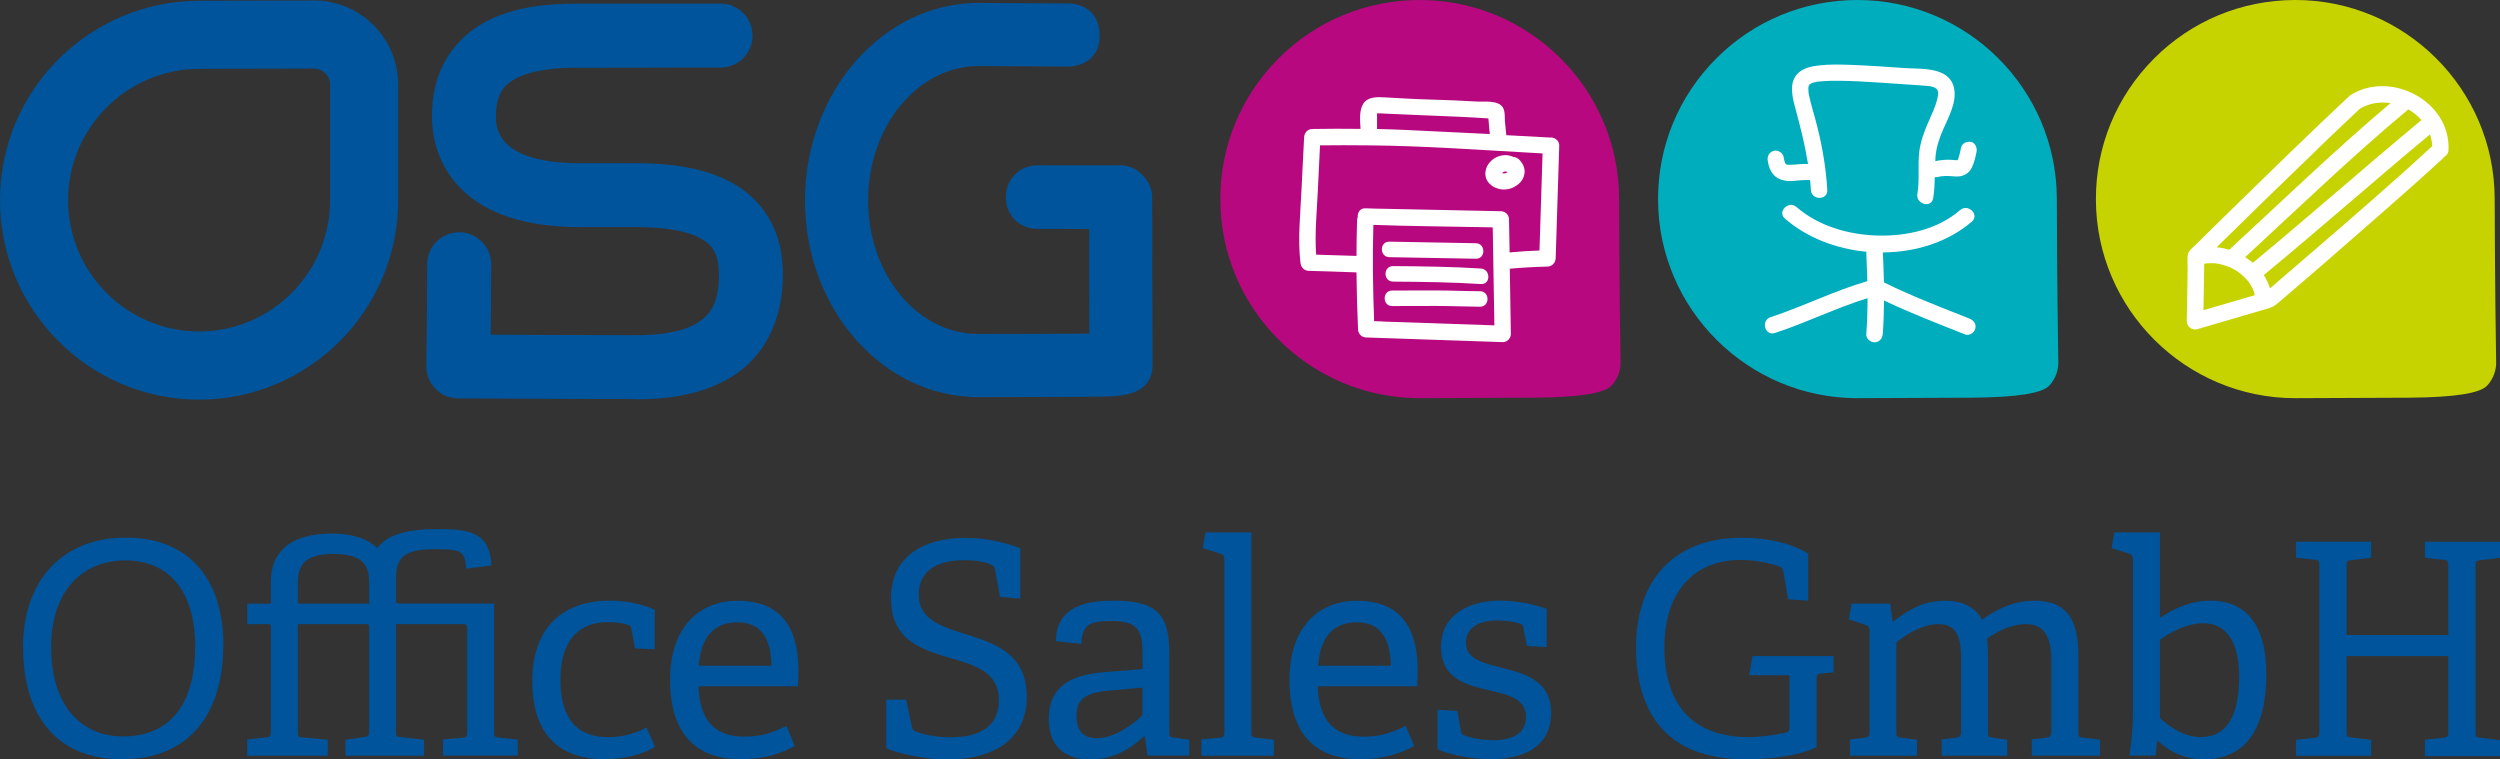 <?xml version="1.0" encoding="UTF-8"?> <svg xmlns="http://www.w3.org/2000/svg" id="Ebene_1" data-name="Ebene 1" viewBox="0 0 257.8 78.3"><rect x="0" y="0" width="257.8" height="78.3" fill="#333333" stroke="none"/><defs><style> .cls-1 { fill: #00549b; } .cls-2 { fill: #00adbd; } .cls-3 { fill: #fff; } .cls-4 { fill: #b7087f; } .cls-5 { fill: #c7d300; } </style></defs><path class="cls-4" d="m166.96,20.47h0c-.03-11.3-9.25-20.47-20.56-20.47h-.06c-5.49.02-10.65,2.16-14.52,6.05-3.87,3.89-6,9.05-5.98,14.54.03,11.3,9.25,20.47,20.56,20.47h.06c4.18-.01,8.45-.03,11.69-.05q6.94-.05,8.04-1.25c.63-.69.97-1.61.92-2.54-.02-.7-.13-8.84-.15-16.75"></path><path class="cls-5" d="m257.25,20.47h0c-.03-11.3-9.25-20.47-20.56-20.47h-.06c-5.49.02-10.65,2.16-14.52,6.05-3.87,3.89-6,9.05-5.98,14.54.03,11.3,9.25,20.47,20.56,20.47h.06c4.18-.01,8.45-.03,11.69-.05q6.94-.05,8.04-1.25c.63-.69.97-1.61.92-2.54-.02-.7-.13-8.84-.15-16.75"></path><path class="cls-2" d="m212.1,20.47h0c-.03-11.3-9.25-20.47-20.56-20.47h-.06c-5.49.02-10.65,2.16-14.52,6.05-3.87,3.89-6,9.05-5.98,14.54.03,11.3,9.25,20.47,20.56,20.47h.06c4.18-.01,8.45-.03,11.69-.05q6.94-.05,8.04-1.25c.63-.69.97-1.61.92-2.54-.02-.7-.13-8.84-.15-16.75"></path><path class="cls-1" d="m100.88,40.95c-9.86,0-17.87-9.09-17.87-20.27S91.03.3,100.91.3c.49,0,9.32.06,9.32.06,0,0,3.08-.09,3.16,3.24.08,3.28-3.2,3.27-3.2,3.27,0,0-8.79-.06-9.28-.06-6.28,0-11.39,6.22-11.39,13.87s5.1,13.76,11.37,13.76c3.61,0,8.39-.01,11.44-.04-.02-3.21-.03-10.78,0-10.78,0,0-5.38-.02-5.39-.02-1.78,0-3.21-1.37-3.21-3.26s1.42-3.27,3.21-3.29h8.49c.88-.05,1.7.32,2.31.92.62.61,1.06,1.43,1.07,2.3,0,.58.04,14.18.04,17.31s-3.04,3.29-5.26,3.32c-1.25.02-2.93.03-4.67.03-3.46.02-7.15.02-8.04.02"></path><path class="cls-1" d="m20.53,41.21C9.21,41.21,0,31.98,0,20.64S9.21.11,20.52.08l11.83-.03h.02c2.32,0,4.5.9,6.14,2.54,1.65,1.64,2.55,3.83,2.55,6.16v11.9c0,11.34-9.21,20.56-20.54,20.56M32.37,7.07l-11.83.03c-7.45.02-13.52,6.09-13.52,13.54s6.06,13.54,13.51,13.54,13.51-6.07,13.51-13.54v-11.9c0-.61-.3-1-.49-1.18-.18-.18-.58-.49-1.18-.49h0Z"></path><path class="cls-1" d="m2.37,66.76c0-6.47,3.66-11.32,10.62-11.32s10.04,4.85,10.04,10.98c0,7.2-3.48,11.87-10.46,11.87s-10.19-4.79-10.19-11.53m17.75-.03c0-5.86-2.78-8.94-7.2-8.94s-7.66,3.11-7.66,8.97,2.96,9.18,7.44,9.18,7.41-2.93,7.41-9.21"></path><path class="cls-1" d="m45.68,77.93v-1.68l2.01-.18c.43-.03.49-.15.49-.61v-10.64c0-.3-.06-.46-.43-.46h-6.92v11.04c0,.52.03.55.49.61l2.41.27v1.65h-8.11v-1.65l1.89-.27c.4-.06.55-.12.55-.61v-10.74c0-.18,0-.3-.24-.3h-7.11v11.07c0,.49.03.58.46.61l2.62.24v1.65h-8.3v-1.68l1.95-.21c.43-.03.49-.15.49-.61v-10.77c0-.18,0-.3-.24-.3h-2.2v-2.11h2.44v-2.26c0-3.14,2.07-4.97,6.31-4.97,2.2,0,3.72.58,4.67,1.49,1.01-1.34,2.96-1.95,6.1-1.95s5.52.18,5.67,3.75l-2.62.33c-.06-1.86-.64-2.01-3.17-2.01-3.42,0-4.06.95-4.06,3.2v2.07c0,.28.06.34.3.34h9.82v13.21c0,.49.03.55.49.61l1.95.21v1.65h-7.72Zm-7.62-17.97c0-1.86-.85-2.84-3.75-2.84s-3.6,1.19-3.6,3.05v1.77c0,.21,0,.31.24.31h7.11v-2.29Z"></path><path class="cls-1" d="m67.55,77.01c-1.16.76-3.2,1.28-5.22,1.28-5.22,0-7.44-3.2-7.44-8.02,0-5.79,3.35-8.33,7.99-8.33,2.23,0,3.97.61,4.64.95v4.06l-2.04-.09-.37-2.01c-.03-.21-.09-.33-.37-.43-.43-.15-1.22-.27-2.07-.27-2.71,0-4.88,1.59-4.88,5.95s2.01,5.92,4.97,5.92c1.52,0,3.05-.49,3.9-1.01l.88,2.01Z"></path><path class="cls-1" d="m81.97,76.92c-1.52.85-3.35,1.37-5.55,1.37-5.52,0-7.32-3.63-7.32-8.17,0-5.58,3.11-8.17,6.96-8.17s6.28,2.01,6.28,7.29c0,.4-.03,1.01-.06,1.53h-10.25c.09,3.08,1.34,5.19,4.67,5.19,1.71,0,2.77-.31,4.39-1.1l.88,2.08Zm-2.41-8.27c-.06-3.48-1.65-4.48-3.51-4.48-2.04,0-3.75,1.1-4,4.48h7.5Z"></path><path class="cls-1" d="m103.11,61.52l-.46-2.59c-.09-.43-.18-.55-.34-.64-.43-.25-1.31-.52-2.9-.52-3.14,0-4.67,1.37-4.67,3.54,0,2.53,2.2,3.26,4.64,4.03,3.05.95,6.5,1.95,6.5,6.53s-3.72,6.44-8.08,6.44c-2.78,0-5.46-.7-6.41-1.16v-5h2.04l.58,2.69c.09.4.18.52.61.67.46.15,1.65.52,3.42.52,3.11,0,4.97-1.19,4.97-3.84s-2.1-3.48-4.48-4.18c-3.08-.91-6.65-1.71-6.65-6.32,0-4.36,3.42-6.22,7.66-6.22,2.56,0,4.64.67,5.67,1.07v5.19l-2.1-.18Z"></path><path class="cls-1" d="m118.33,77.93l-.27-1.98-.09-.03c-1.46,1.37-3.17,2.38-5.52,2.38-3.81,0-4.3-2.62-4.3-4.18,0-3.05,1.89-4.48,5.55-4.79l4.12-.34v-1.62c0-2.23-.43-3.33-3.08-3.33-1.86,0-3.2.06-3.23,2.35l-2.62-.27c0-3.75,3.48-4.18,5.89-4.18,4.33,0,5.8,1.22,5.8,5.43v8.08c0,.49.03.55.49.61l1.56.21v1.65h-4.27Zm-.52-7.02l-3.45.3c-2.62.24-3.35,1.01-3.35,2.59s.7,2.32,2.13,2.32c1.8,0,3.72-1.46,4.67-2.35v-2.87Z"></path><path class="cls-1" d="m123.88,77.93v-1.68l1.89-.18c.43-.03.49-.15.49-.61v-17.72c0-.34-.09-.55-.4-.64l-1.83-.58.28-1.62h4.73v20.56c0,.49.03.55.49.61l1.83.21v1.65h-7.47Z"></path><path class="cls-1" d="m145.84,76.92c-1.53.85-3.36,1.37-5.55,1.37-5.52,0-7.32-3.63-7.32-8.17,0-5.58,3.11-8.17,6.95-8.17s6.28,2.01,6.28,7.29c0,.4-.03,1.01-.06,1.53h-10.25c.09,3.08,1.34,5.19,4.67,5.19,1.71,0,2.77-.31,4.39-1.1l.89,2.08Zm-2.41-8.27c-.06-3.48-1.65-4.48-3.51-4.48-2.04,0-3.75,1.1-4,4.48h7.5Z"></path><path class="cls-1" d="m157.46,66.61l-.37-1.89c-.03-.21-.06-.34-.31-.4-.43-.15-1.34-.34-2.38-.34-2.23,0-3.23.98-3.23,2.29,0,1.74,1.83,2.11,3.81,2.62,2.38.61,4.97,1.34,4.97,4.64,0,3.54-2.96,4.76-6.19,4.76-2.47,0-4.97-.7-5.52-1.04v-4.06l2.04.12.37,2.1c.03.21.09.34.37.43.4.15,1.46.49,2.99.49,2.04,0,3.35-.76,3.35-2.41,0-1.83-1.74-2.26-3.69-2.71-2.38-.55-5.07-1.16-5.07-4.51s2.93-4.76,6.07-4.76c2.2,0,4.18.58,4.82.85v3.94l-2.04-.12Z"></path><path class="cls-1" d="m187.81,69.45c-.37.03-.49.12-.49.52v7.08c-1.89.92-4.85,1.25-7.32,1.25-8.23,0-11.29-4.91-11.29-11.56s3.63-11.29,10.98-11.29c2.59,0,5.22.61,6.77,1.65v4.85l-2.07-.15-.49-2.84c-.06-.28-.12-.46-.43-.55-1.04-.37-2.53-.67-3.97-.67-4.82,0-7.87,3.29-7.87,9,0,6.01,2.99,9.27,8.72,9.27,1.1,0,2.78-.21,3.75-.46.27-.06.43-.15.43-.52v-5.4h-4.15l.34-1.98h8.36v1.68l-1.28.12Z"></path><path class="cls-1" d="m209.52,77.93v-1.68l1.46-.18c.4-.03.55-.18.55-.61v-7.35c0-1.92-.43-3.75-2.59-3.75-1.65,0-3.08.82-4.03,1.49.06.55.09,1.19.09,1.86v7.75c0,.49.03.55.49.61l1.5.21v1.65h-6.77v-1.68l1.46-.18c.4-.03.55-.18.55-.61v-7.38c0-1.74-.12-3.72-2.32-3.72-1.59,0-3.2.95-4.36,1.89v9.21c0,.49.03.55.49.61l1.65.21v1.65h-6.92v-1.68l1.53-.18c.43-.06.49-.15.49-.61v-10.37c0-.33-.09-.55-.4-.64l-1.74-.58.27-1.62h4l.24,1.8.09.03c1.62-1.25,3.11-2.13,5.4-2.13,1.46,0,2.99.52,3.75,1.95,1.34-.98,3.14-1.95,5.4-1.95,3.48,0,4.52,2.13,4.52,5.67v7.84c0,.49.03.55.49.61l1.74.21v1.65h-7.02Z"></path><path class="cls-1" d="m219.58,77.93c.18-1.13.37-2.9.37-4.36v-15.83c0-.34-.09-.55-.4-.64l-1.8-.58.28-1.62h4.7v8.81c1.43-.92,3.08-1.77,5.21-1.77,3.42,0,5.76,2.2,5.76,7.56,0,6.29-2.59,8.79-6.44,8.79-1.83,0-3.42-.64-4.73-1.89l-.09.06-.15,1.46h-2.71Zm3.14-3.9c.98.92,2.53,1.98,4.18,1.98,2.87,0,4-2.38,4-6.25s-1.53-5.49-3.69-5.49c-1.77,0-3.42.95-4.48,1.71v8.05Z"></path><path class="cls-1" d="m250.06,77.93v-1.65l1.92-.21c.43-.06.49-.15.49-.61v-7.81h-10.49v7.78c0,.49.03.55.49.61l2.04.25v1.65h-7.75v-1.65l1.92-.21c.43-.06.49-.15.49-.61v-17.14c0-.46-.06-.58-.49-.61l-1.92-.21v-1.65h7.75v1.65l-2.04.25c-.46.06-.49.12-.49.58v7.14h10.49v-7.14c0-.46-.06-.58-.49-.61l-1.92-.21v-1.65h7.75v1.65l-2.04.25c-.46.06-.49.12-.49.58v17.11c0,.49.03.55.49.61l2.04.25v1.65h-7.75Z"></path><path class="cls-1" d="m65.65,41.15c-7.42,0-18.41-.07-18.41-.07-.88,0-1.72-.36-2.34-.99-.62-.63-.95-1.48-.94-2.36,0-.05.09-5.39.09-10.48,0-1.82,1.48-3.3,3.3-3.3s3.3,1.48,3.3,3.3c0,2.6-.02,5.25-.05,7.26,3.82.02,10.2.05,15.04.05,7.74,0,8.45-3.14,8.5-6.09.04-1.96-.54-2.77-.97-3.21-.82-.84-2.8-1.84-7.53-1.84h-5.82c-13.95,0-15.21-8.49-15.27-11.09-.07-3.35.91-6.09,2.92-8.14,2.51-2.57,6.37-3.81,11.78-3.81,3.3,0,6.27,0,11.25-.01h3.8s0,0,0,0c1.82,0,3.3,1.48,3.3,3.29,0,1.82-1.47,3.3-3.3,3.31h-3.8c-4.98.02-7.96.02-11.26.02s-5.89.64-7.06,1.83c-.27.27-1.08,1.11-1.04,3.38.08,3.83,4.75,4.63,8.66,4.63h5.82c5.72,0,9.72,1.25,12.25,3.82,1.96,1.99,2.92,4.67,2.86,7.96-.09,4.69-2.17,12.57-15.1,12.57"></path><path class="cls-3" d="m159.95,14.19c-1.54-.09-3.08-.17-4.62-.25-.05-.47-.1-.94-.14-1.41-.03-.46.03-1.03-.21-1.44-.47-.79-1.92-.57-2.7-.62-1.55-.09-3.1-.16-4.65-.2-1.62-.04-3.24-.14-4.86-.23-.78-.04-1.75-.08-2.21.69-.41.69-.32,1.7-.26,2.56-1.66-.02-3.31-.02-4.97.01-.48,0-.82.38-.85.85-.1,1.8-.19,3.6-.27,5.4-.11,2.48-.4,5.07-.11,7.53.06.46.34.83.85.85,1.64.05,3.29.09,4.93.16.02,1.96.07,3.92.16,5.87.02.47.37.83.84.84,4.11.14,8.22.28,12.33.42.58.02,1.16.04,1.75.06.45.01.85-.4.84-.85-.04-2.24-.07-4.48-.11-6.72,1.29-.12,2.58-.19,3.88-.22.47-.01.83-.38.85-.85.12-3.87.25-7.75.37-11.62.01-.48-.4-.82-.84-.85m-17.28-2.46c2.6.13,5.2.21,7.8.33.94.04,1.89.1,2.83.16.06,0,.12,0,.18.01,0,.07.02.14.02.2.03.47.08.94.13,1.41-2.89-.15-5.78-.29-8.67-.42-.99-.04-1.97-.08-2.96-.1,0-.31,0-.63,0-.94,0-.18,0-.35,0-.53,0-.04,0-.09,0-.14.04,0,.08,0,.12,0,.18,0,.37,0,.55.01m-.04,21.45c-.31-.01-.62-.02-.93-.03-.13-3.31-.17-6.62-.08-9.93,3.82.14,7.65.16,11.47.24.28,0,.56.01.84.02.06,3.37.11,6.73.17,10.1-3.82-.13-7.65-.26-11.47-.39m12.98-10.54c0-.46-.38-.84-.85-.84-4-.08-7.99-.16-11.99-.25-.65-.01-1.3-.02-1.95-.05-.58-.03-.85.45-.81.9-.04.09-.07.2-.07.32-.04,1.23-.05,2.46-.06,3.69-1.39-.05-2.78-.09-4.16-.13-.16-2.22.08-4.51.18-6.71.07-1.52.14-3.04.22-4.56,1.67-.02,3.34-.02,5.02,0,.02,0,.03,0,.05,0,5.6.05,11.22.46,16.81.77.36.02.71.04,1.07.06l-.32,10.01c-1.03.04-2.06.1-3.08.2-.02-1.13-.04-2.26-.06-3.39"></path><path class="cls-3" d="m143.27,26.52c2.6.05,5.2.09,7.8.14.37,0,.75.01,1.12.02,1.03.02,1.03-1.58,0-1.6-2.6-.05-5.2-.09-7.8-.14-.37,0-.75-.01-1.12-.02-1.03-.02-1.03,1.58,0,1.6"></path><path class="cls-3" d="m143.65,29.04c3.02.02,6.05.06,9.06.25,1.03.07,1.02-1.53,0-1.6-3.01-.19-6.04-.23-9.06-.25-1.03,0-1.03,1.59,0,1.6"></path><path class="cls-3" d="m143.56,31.56c1.51,0,3.02,0,4.54-.01,1.51,0,3.01.07,4.52.08,1.03,0,1.03-1.59,0-1.6-1.51,0-3.01-.08-4.52-.08-1.51,0-3.02,0-4.54.01-1.03,0-1.03,1.6,0,1.6"></path><path class="cls-3" d="m156.17,16.23c-.33-.15-.67-.26-1.04-.23-.35.03-.67.11-.97.29-.29.17-.51.39-.7.66-.18.26-.26.57-.29.88-.01.15.01.32.05.46.04.15.1.29.19.42.15.21.28.33.49.48.15.11.33.18.51.24.38.14.78.14,1.17.06.38-.08.72-.28,1.02-.52.15-.12.29-.29.39-.46.14-.23.2-.48.23-.75.02-.27-.06-.53-.17-.77-.03-.07-.07-.13-.11-.19-.09-.13-.19-.25-.3-.36-.16-.15-.37-.25-.6-.25-.21,0-.46.09-.6.25-.15.16-.26.37-.25.6.01.22.08.45.25.6.06.05.11.11.16.17-.04-.06-.09-.11-.13-.17.05.07.09.13.12.21-.03-.07-.06-.13-.09-.2.02.06.04.12.05.18,0-.07-.02-.15-.03-.22,0,.06,0,.12,0,.18.01-.07.02-.15.03-.22,0,.07-.03.13-.05.19.03-.07.06-.14.08-.2-.03.07-.07.14-.12.21.04-.06.09-.11.13-.17-.06.08-.14.15-.22.22.06-.04.11-.09.17-.13-.1.07-.21.14-.32.19l.2-.08c-.13.05-.26.09-.4.11.07-.01.15-.02.23-.03-.11.01-.22.01-.33,0,.07,0,.15.02.22.03-.12-.02-.24-.06-.35-.1.07.03.13.06.2.09-.1-.04-.19-.09-.28-.16.06.04.12.09.17.13-.05-.04-.1-.09-.14-.14.04.06.09.11.13.17-.04-.05-.07-.1-.09-.16.03.07.06.13.09.2-.02-.05-.04-.11-.04-.17.01.07.02.15.03.22,0-.06,0-.12,0-.18-.01.07-.02.15-.03.22.01-.07.03-.14.06-.21-.03.07-.06.14-.08.2.04-.09.09-.17.15-.25-.04.06-.09.11-.13.17.07-.08.14-.16.23-.23-.06.04-.12.09-.17.13.09-.07.19-.13.3-.18-.07.03-.13.06-.2.09.1-.04.21-.07.32-.09-.07.01-.15.02-.23.03.11-.01.21-.01.32,0-.08-.01-.15-.02-.22-.03.11.02.21.05.31.09l-.2-.09s.02,0,.03.01c.1.06.2.1.32.1.11.02.23.02.34-.02.2-.05.41-.21.5-.39.1-.2.16-.43.08-.65-.06-.2-.19-.41-.39-.5"></path><path class="cls-3" d="m242.41,9.79c-.08.05-.14.1-.19.16-.01.01-.03.02-.04.03-4.04,3.79-8,7.65-11.96,11.52-1.3,1.27-2.59,2.54-3.88,3.81-.24.24-.61.51-.7.85-.14.49-.04,1.12-.05,1.61-.03,1.79-.06,3.58-.09,5.36,0,.54.55.97,1.07.82,1.61-.47,3.22-.94,4.84-1.42.84-.25,1.69-.49,2.53-.74.35-.1.62-.25.89-.48,3.47-2.95,6.91-5.95,10.33-8.95,2.27-1.99,4.53-3.98,6.75-6.02.06-.06.1-.11.14-.17.24-.12.43-.36.44-.71.22-5.02-5.94-8.24-10.08-5.67m7.29,2.59c-5.84,4.85-11.54,9.88-17.39,14.72-.25-.21-.51-.41-.79-.58,5.56-5.14,11.01-10.39,16.82-15.24.51.29.97.66,1.36,1.1m-10.74,3c1.46-1.4,2.92-2.79,4.39-4.17.98-.58,2.09-.74,3.16-.58-5.73,4.84-11.13,10.05-16.64,15.13-.42-.13-.85-.22-1.29-.26,3.45-3.39,6.9-6.76,10.39-10.11m-11.75,16.62c.03-1.6.05-3.2.08-4.81.03,0,.07-.01.1-.02,0,0,.15-.02.16-.02.15-.01.31-.02.46-.02.15,0,.31,0,.46.02,0,0,.15.02.16.02.07.01.13.02.2.04.3.06.6.15.89.26,0,0,.14.06.15.06.07.03.13.06.2.09.14.07.28.14.41.22.13.08.27.16.39.25,0,0,.12.09.13.1.05.04.09.07.13.11.25.21.47.44.68.69.02.03.03.04.04.04,0,0,.01.02.03.05.04.06.08.11.12.17.08.13.16.26.23.4.03.06.06.12.09.19,0,.01.06.14.06.15.05.15.1.29.13.44l-.86.25c-1.48.43-2.96.87-4.44,1.3m11.15-5.95c-1.43,1.24-2.86,2.47-4.29,3.7-.15-.49-.37-.95-.64-1.37,5.77-4.77,11.38-9.72,17.14-14.51.13.38.21.79.23,1.22-.03.02-.05.03-.08.06-4.03,3.73-8.21,7.32-12.36,10.91"></path><path class="cls-3" d="m186.54,8.82c-.05.23.13-.13,0,0"></path><polyline class="cls-3" points="186.54 8.82 186.54 8.82 186.54 8.82 186.54 8.82 186.54 8.82"></polyline><path class="cls-3" d="m203.26,14.64c-.42-.1-.95.13-1.04.59-.08.42-.17.83-.32,1.23,0,.01-.01.03-.02.04,0,0,0,.02-.01.02-.05,0-.1,0-.16,0-.26-.02-.53-.05-.79-.05-.46,0-.91.05-1.35.15,0-.11,0-.22.01-.33.06-1.02.38-1.97.78-2.9.58-1.33,1.52-2.97,1.1-4.47-.57-2.05-3.38-1.79-5.02-1.9-1.85-.13-3.71-.26-5.56-.33-1.11-.04-2.23-.07-3.33.06-.75.09-1.55.25-2.12.78-1.07,1.01-.55,2.69-.22,3.91.49,1.82.94,3.62,1.23,5.47-.26-.01-.53-.01-.8.01-.37.03-.74.08-1.11.08-.06,0-.12,0-.18-.01-.03,0-.06-.01-.08-.02-.01,0-.03,0-.05-.01-.01,0-.03-.02-.04-.02-.01-.01-.03-.02-.04-.04-.02-.03-.03-.05-.05-.08,0-.02-.03-.06-.04-.09,0,0,0-.01,0-.02-.02-.05-.03-.1-.05-.16-.04-.13-.06-.26-.08-.4-.03-.19-.23-.41-.39-.5-.18-.11-.45-.15-.65-.09-.48.16-.66.57-.59,1.04.08.54.27,1.08.66,1.48.37.38.86.53,1.37.58.37.04.75-.02,1.12-.05.21-.02.42-.04.64-.04.11,0,.22,0,.33,0,.06,0,.12,0,.18,0,.02,0,.04,0,.07,0,.03.34.06.68.08,1.02.06,1.08,1.75,1.09,1.69,0-.15-2.55-.61-5.05-1.29-7.5-.2-.74-.43-1.49-.59-2.24-.01-.07-.03-.14-.04-.21,0-.02-.02-.09-.02-.14,0-.04,0-.09,0-.1,0-.07-.01-.14-.01-.21,0-.06,0-.12,0-.18,0,.04.03-.12.05-.22,0,.01-.02.02-.03.03,0-.01.02-.02.03-.04,0,0,0-.02,0-.03,0,.01,0,.02,0,.03.02-.02.04-.04.06-.06,0,0,0,0,.01-.01.06-.03.17-.09.21-.12.04-.02.08-.03.09-.04.07-.02.14-.04.21-.06.15-.04.31-.07.46-.09.02,0,.02,0,.03,0,.01,0,.03,0,.06,0,.11-.01.23-.02.35-.03.51-.04,1.01-.05,1.52-.04,1.46,0,2.92.1,4.37.19,1.03.06,2.05.13,3.08.21.52.04,1.04.07,1.57.11.36.03.77.06,1.08.27.06.04.14.14.15.16,0,0,.06.13.08.26.02.15-.04.52-.11.77-.2.77-.55,1.49-.87,2.22-.44,1-.82,2-.96,3.09-.18,1.45.05,2.94-.2,4.38-.18,1.06,1.45,1.52,1.63.45.12-.72.15-1.45.16-2.17.11.01.22.01.33-.02.11-.03.23-.05.34-.07.02,0,.06,0,.09-.01.02,0,.03,0,.04,0,.18-.02.37-.03.55-.02.28,0,.56.04.83.05.72.04,1.35-.28,1.66-.95.24-.5.36-1.04.47-1.59.08-.43-.12-.93-.59-1.04m-16.66,3.95s.05,0,.07,0t0,0s-.04,0-.07,0"></path><path class="cls-3" d="m203.11,32.86c-2.98-1.18-5.97-2.32-8.84-3.74-.02-1.03-.06-2.06-.11-3.09,3.37-.02,6.7-1.05,9.17-3.17.83-.71-.37-1.9-1.2-1.2-2.31,2-5.5,2.71-8.5,2.63-2.97-.08-6.1-.96-8.37-2.94-.82-.71-2.02.48-1.2,1.19,2.25,1.97,5.28,3.12,8.39,3.42.04,1.01.08,2.02.11,3.03-3.42,1-6.61,2.61-9.98,3.72-1.03.34-.59,1.97.45,1.63,3.24-1.06,6.3-2.59,9.55-3.59,0,1.23-.03,2.47-.13,3.7-.04.46.42.85.85.85.49,0,.81-.39.85-.85.09-1.15.12-2.31.13-3.46,2.74,1.3,5.56,2.39,8.37,3.5.42.17.93-.18,1.04-.59.13-.48-.16-.87-.59-1.04"></path></svg> 